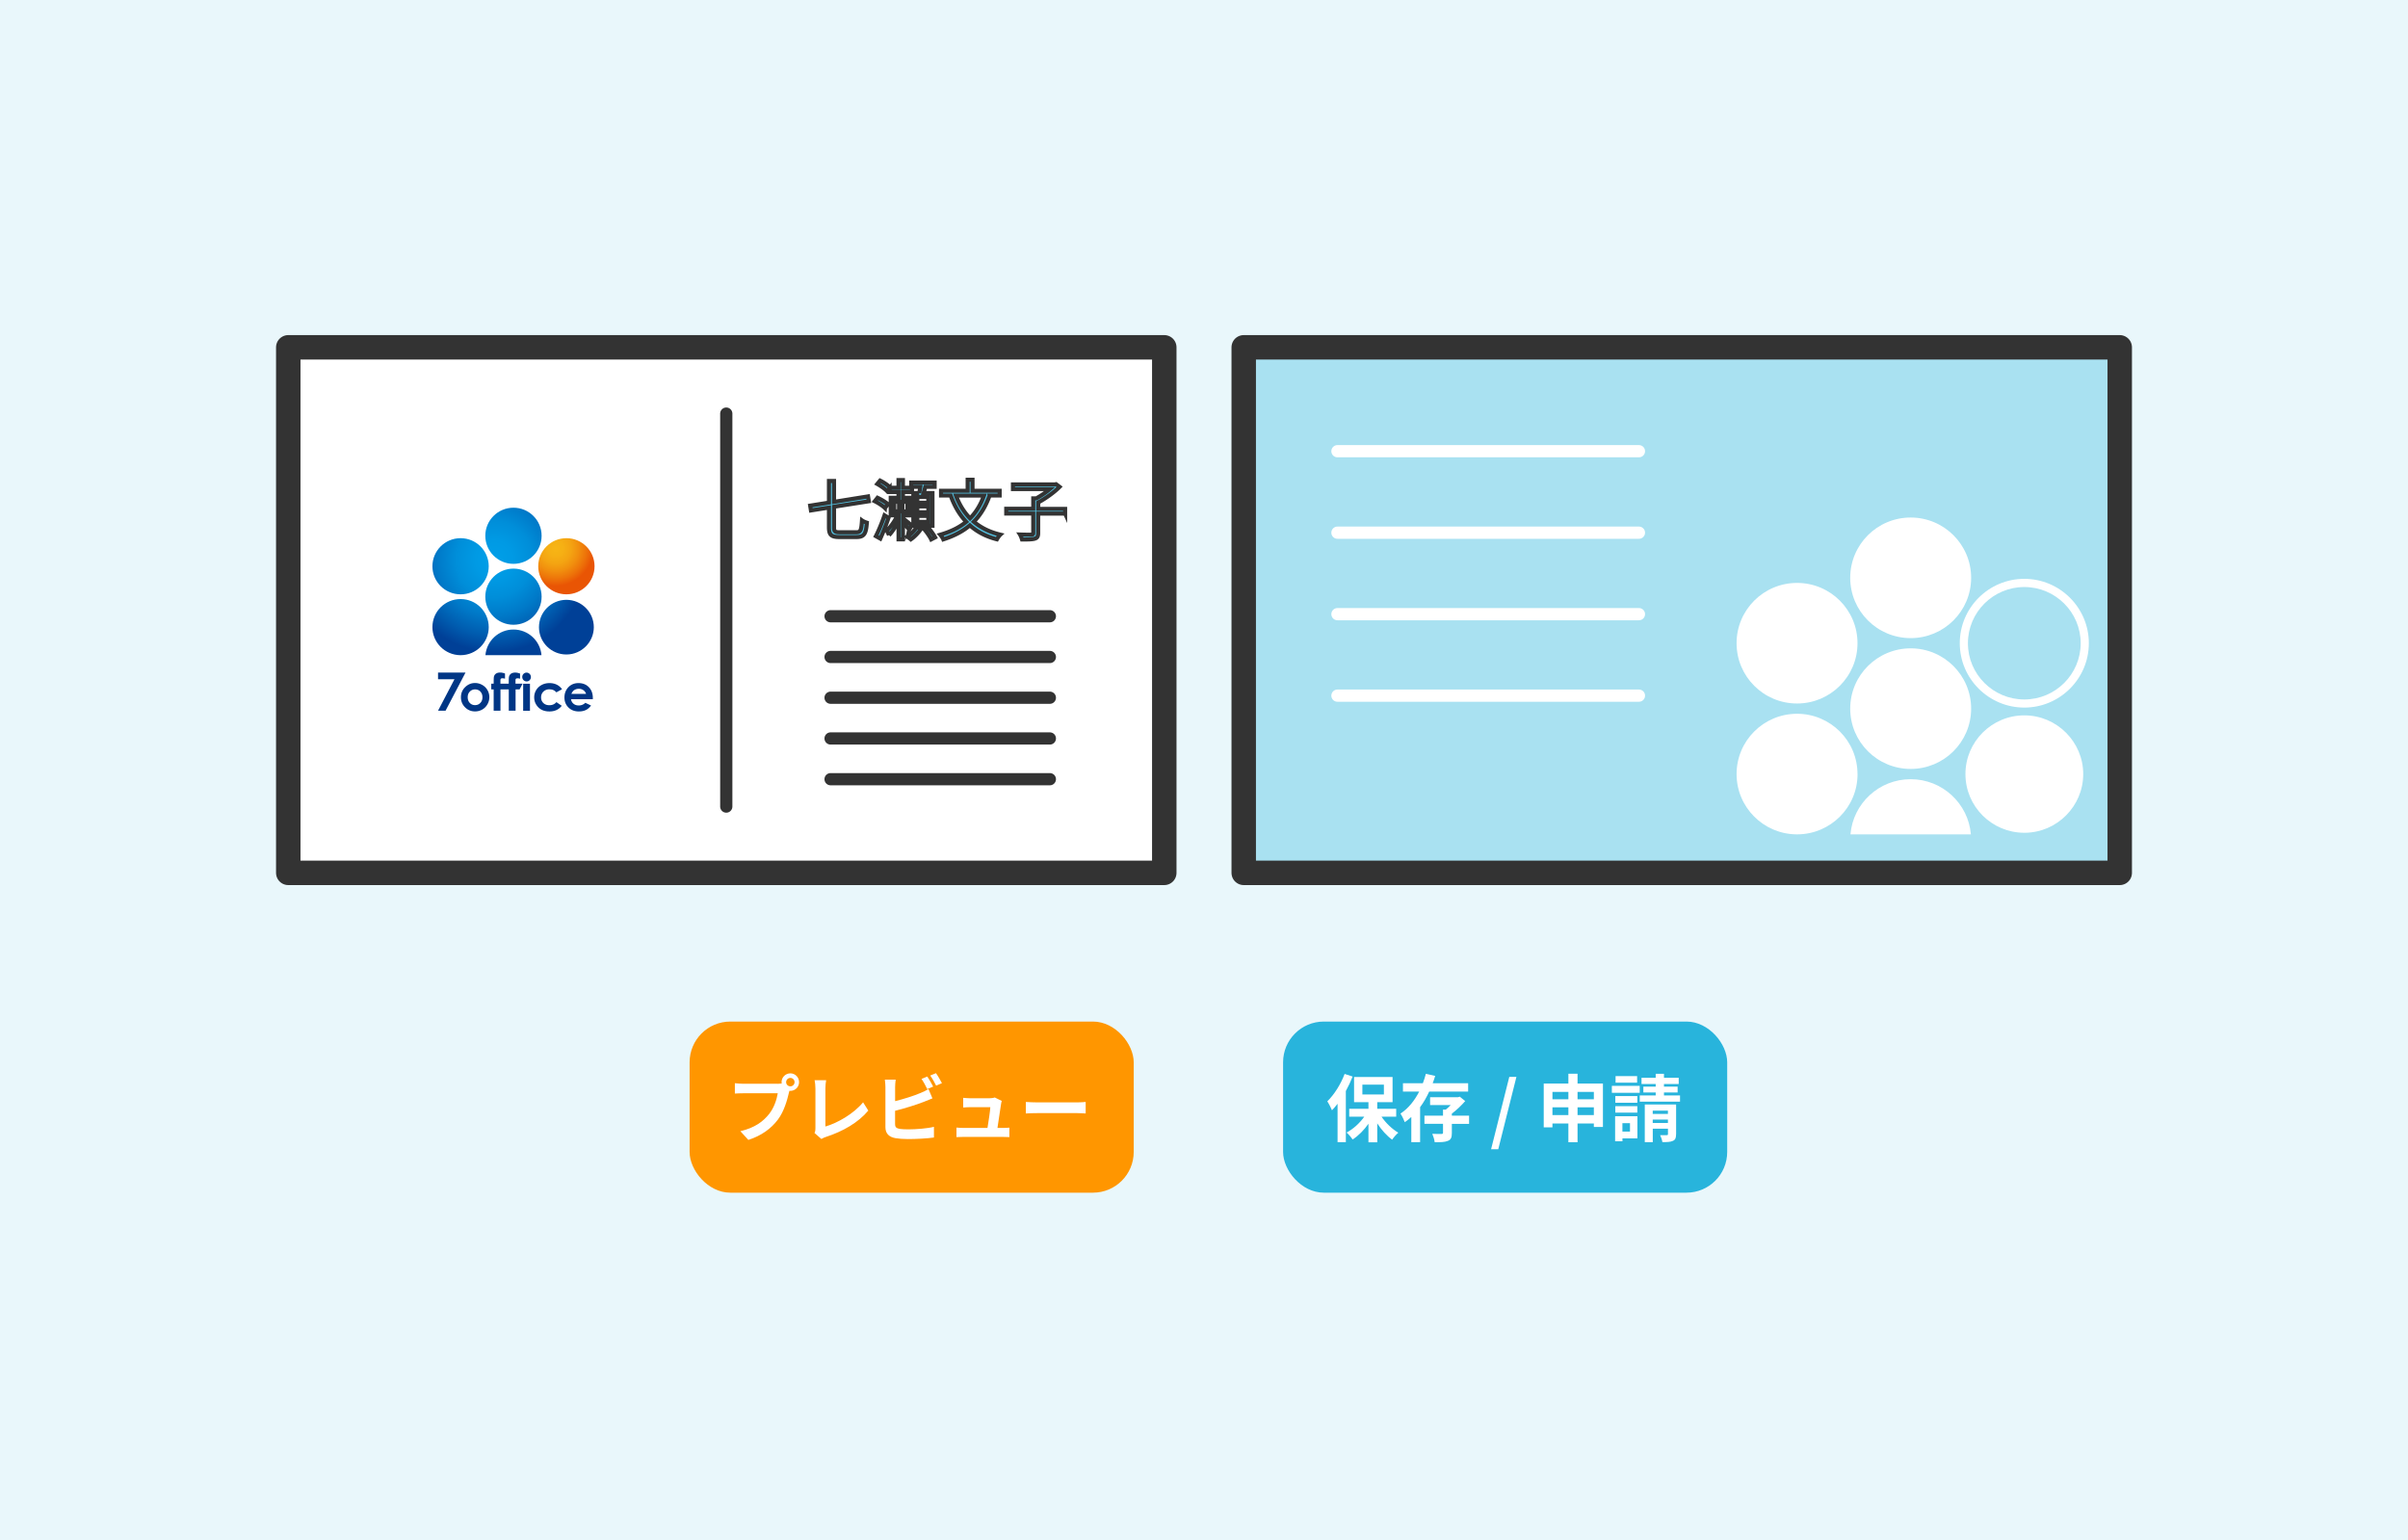 <svg xmlns="http://www.w3.org/2000/svg" xmlns:xlink="http://www.w3.org/1999/xlink" id="b" data-name="レイヤー 2" viewBox="0 0 591 378"><defs><radialGradient id="d" cx="-205.93" cy="-264.69" r="11.33" data-name="名称未設定グラデーション 18" fx="-205.93" fy="-264.69" gradientTransform="matrix(.91 0 0 .91 323.75 375.43)" gradientUnits="userSpaceOnUse"><stop offset="0" stop-color="#f7b515"/><stop offset=".18" stop-color="#f6b014"/><stop offset=".37" stop-color="#f4a412"/><stop offset=".55" stop-color="#f18f0e"/><stop offset=".74" stop-color="#ed7209"/><stop offset=".9" stop-color="#e95504"/></radialGradient><radialGradient id="e" cx="-222.54" cy="-261.73" r="27.91" data-name="名称未設定グラデーション 9" fx="-222.54" fy="-261.73" gradientTransform="matrix(.91 0 0 .91 323.75 375.43)" gradientUnits="userSpaceOnUse"><stop offset="0" stop-color="#009fe8"/><stop offset=".18" stop-color="#009ae4"/><stop offset=".37" stop-color="#008ed9"/><stop offset=".55" stop-color="#0079c8"/><stop offset=".74" stop-color="#005caf"/><stop offset=".9" stop-color="#004097"/></radialGradient><radialGradient xlink:href="#e" id="f" cx="-222.54" r="27.91" data-name="名称未設定グラデーション 9" fx="-222.54"/><radialGradient xlink:href="#e" id="g" cx="-222.54" r="27.91" data-name="名称未設定グラデーション 9" fx="-222.54"/><radialGradient xlink:href="#e" id="h" cx="-231.28" cy="-236.24" r=".03" data-name="名称未設定グラデーション 9" fx="-231.28" fy="-236.24"/><radialGradient xlink:href="#e" id="i" cx="-222.54" cy="-261.73" r="27.91" data-name="名称未設定グラデーション 9" fx="-222.54" fy="-261.73"/><radialGradient xlink:href="#e" id="j" cx="-202.79" cy="-236.24" r=".03" data-name="名称未設定グラデーション 9" fx="-202.79" fy="-236.24"/><radialGradient xlink:href="#e" id="k" cx="-222.54" cy="-261.73" r="27.91" data-name="名称未設定グラデーション 9" fx="-222.54" fy="-261.73"/><radialGradient xlink:href="#e" id="l" cx="-222.54" r="27.91" data-name="名称未設定グラデーション 9" fx="-222.54"/><style>.ad{fill:#fff}</style></defs><g id="c" data-name="text"><path d="M0 0h591v378H0z" style="fill:#e9f7fb"/><path d="M70.75 85.25h215v129h-215z" style="stroke-linecap:round;stroke-linejoin:round;stroke:#333;fill:#fff;stroke-width:6px"/><path d="M128.4 167.83h1.67v6.63h-1.67zm.84-2.73c-.29 0-.54.1-.75.31s-.31.46-.31.75.1.56.31.78c.21.21.46.32.76.32s.54-.1.74-.31.31-.46.31-.76-.1-.56-.31-.77a1.03 1.03 0 0 0-.75-.32m5.64 4.11c.34 0 .64.05.9.16s.51.29.77.57l1.39-.76c-.33-.48-.76-.86-1.29-1.12s-1.12-.39-1.78-.39c-.71 0-1.36.15-1.93.46-.58.31-1.03.73-1.35 1.27a3.4 3.4 0 0 0-.48 1.77c0 .93.33 1.73.99 2.42s1.58 1.04 2.75 1.04c1.3 0 2.3-.46 3.02-1.39l-1.31-.9c-.42.51-1 .76-1.74.76-.6 0-1.09-.18-1.46-.54s-.56-.82-.56-1.38.19-1.05.58-1.43c.39-.37.89-.56 1.51-.56Zm10.62 2.41h-5.36c.08.47.28.85.62 1.12.34.28.76.42 1.29.42.62 0 1.16-.22 1.61-.65l1.4.66c-.35.5-.77.86-1.26 1.1q-.735.36-1.74.36c-1.04 0-1.89-.33-2.55-.98-.66-.66-.98-1.48-.98-2.46s.33-1.85.98-2.52 1.47-1 2.46-1c1.05 0 1.9.33 2.55 1s.98 1.55.98 2.65v.32Zm-1.66-1.3c-.11-.37-.33-.67-.65-.9s-.7-.35-1.13-.35c-.46 0-.87.13-1.22.39-.22.16-.42.45-.61.86h3.62Zm-29.57-1.76c-.76.69-1.14 1.55-1.14 2.59 0 .97.34 1.79 1.01 2.46.67.68 1.49 1.01 2.44 1.01a3.5 3.5 0 0 0 1.78-.46c.54-.31.96-.73 1.27-1.28.31-.54.47-1.13.47-1.75s-.15-1.2-.46-1.74a3.35 3.35 0 0 0-1.29-1.27c-.55-.31-1.14-.47-1.77-.47-.87 0-1.63.3-2.3.9Zm3.63 1.2c.34.36.51.82.51 1.39s-.17 1.03-.52 1.39-.78.54-1.3.54-.95-.18-1.29-.54-.51-.82-.51-1.4.17-1.02.52-1.38c.34-.36.78-.54 1.29-.54s.97.18 1.31.53Zm8.62-1.93V167c0-.19.04-.32.1-.38.09-.08.23-.12.43-.12.15 0 .35.03.59.1v-1.27q-.66-.24-1.17-.24c-.48 0-.85.11-1.11.32s-.42.5-.46.87c-.02.16-.04.67-.04 1.54h-2.04v-.83c0-.19.04-.32.1-.38.09-.08.23-.12.43-.12.15 0 .35.03.59.1v-1.27q-.66-.24-1.17-.24c-.48 0-.85.11-1.11.32s-.42.5-.46.87c-.02.16-.04.67-.04 1.54h-.59v1.41h.59v5.22h1.67v-5.22h2.04v5.22h1.67v-5.22h.98l.74-1.41h-1.72Zm-12.25-2.75h-6.76v1.65h4.03l-4.03 7.72h1.84l4.91-9.38Z" style="fill:#003685"/><ellipse cx="139.01" cy="138.99" rx="6.91" ry="6.89" style="fill:url(#d)"/><ellipse cx="113.04" cy="138.99" rx="6.91" ry="6.89" style="fill:url(#e)"/><ellipse cx="126.02" cy="131.51" rx="6.91" ry="6.89" style="fill:url(#f)"/><ellipse cx="126.02" cy="146.46" rx="6.91" ry="6.89" style="fill:url(#g)"/><path d="M113.04 160.82h.04-.08z" style="fill:url(#h)"/><path d="M119.95 153.93c0-3.8-3.09-6.89-6.91-6.89s-6.91 3.08-6.91 6.89c0 3.79 3.07 6.86 6.87 6.89h.08c3.8-.02 6.87-3.1 6.87-6.89" style="fill:url(#i)"/><path d="M139.04 160.82h-.08z" style="fill:url(#j)"/><path d="M126.02 154.52c-3.62 0-6.58 2.77-6.88 6.3h13.76c-.3-3.53-3.26-6.3-6.88-6.3" style="fill:url(#k)"/><path d="M139.01 147.23c-3.71 0-6.73 3.01-6.73 6.71s3 6.69 6.69 6.71h.08c3.69-.02 6.69-3.03 6.69-6.71s-3.02-6.71-6.73-6.71" style="fill:url(#l)"/><rect width="109" height="42" x="169.25" y="250.75" rx="10" ry="10" style="fill:#ff9600"/><path d="M190.83 266.03c.25 0 .63-.02 1.03-.07-.02-.11-.04-.22-.04-.34 0-1.19.97-2.16 2.16-2.16s2.14.97 2.14 2.16-.97 2.14-2.14 2.14c-.07 0-.16 0-.23-.02l-.14.54c-.41 1.76-1.19 4.56-2.7 6.55-1.62 2.16-4.02 3.94-7.24 4.97l-1.96-2.14c3.58-.85 5.6-2.39 7.06-4.23 1.19-1.49 1.87-3.53 2.12-5.08h-8.39c-.83 0-1.67.04-2.14.07v-2.54c.52.07 1.55.14 2.14.14h8.34Zm4.18-.41c0-.58-.47-1.04-1.03-1.04s-1.04.47-1.04 1.04.47 1.03 1.04 1.03 1.03-.47 1.03-1.03m4.89 12.48c.22-.45.23-.76.23-1.17v-9.76c0-.68-.09-1.53-.2-2.03h2.83c-.11.68-.18 1.33-.18 2.03v9.34c2.93-.83 6.95-3.13 9.25-5.94l1.28 2.03c-2.47 2.95-6.21 5.1-10.44 6.48-.25.09-.65.22-1.08.49l-1.69-1.48Zm19.79-2.13c0 .77.36.97 1.17 1.13.54.07 1.28.11 2.09.11 1.87 0 4.79-.23 6.27-.63v2.63c-1.69.25-4.43.38-6.41.38-1.17 0-2.25-.09-3.03-.22-1.57-.27-2.47-1.13-2.47-2.68v-9.81c0-.4-.05-1.31-.14-1.87h2.66c-.09.56-.14 1.37-.14 1.87v3.4c2.12-.52 4.63-1.31 6.23-2 .65-.25 1.26-.54 1.96-.97l.97 2.29c-.7.29-1.51.63-2.11.85-1.82.72-4.72 1.62-7.06 2.2v3.33Zm7.88-8.66c-.36-.74-.92-1.8-1.4-2.48l1.42-.59c.45.67 1.1 1.8 1.44 2.47l-1.46.61Zm2.15-3.89c.49.67 1.13 1.82 1.46 2.45l-1.42.61c-.38-.76-.95-1.8-1.46-2.48zm16.25 13.44c.47 0 1.3-.02 1.76-.07v2.32c-.36-.02-1.24-.05-1.71-.05h-9.49c-.65 0-1.1.02-1.78.05v-2.34c.49.05 1.15.09 1.78.09h5.83c.25-1.53.65-4.09.7-5.1h-4.86c-.58 0-1.28.05-1.8.09v-2.38c.47.05 1.3.11 1.78.11h4.61c.38 0 1.12-.07 1.35-.2l1.73.85c-.09.23-.14.58-.18.76-.14 1.06-.61 4.16-.88 5.87h1.15Zm5.81-6.38c.65.05 1.96.11 2.9.11h9.67c.83 0 1.64-.07 2.11-.11v2.83c-.43-.02-1.35-.09-2.11-.09h-9.67c-1.03 0-2.23.04-2.9.09z" class="ad"/><rect width="109" height="42" x="314.91" y="250.75" rx="10" ry="10" style="fill:#28b4dc"/><path d="M331.98 264.25c-.47 1.17-1.03 2.39-1.67 3.55v12.55h-2.03v-9.42c-.45.58-.9 1.12-1.37 1.6-.2-.52-.79-1.67-1.15-2.2 1.67-1.62 3.31-4.18 4.25-6.73l1.98.65Zm7.09 9.85c1.06 1.57 2.61 3.04 4.12 3.93-.49.41-1.17 1.17-1.51 1.71-1.31-.94-2.63-2.4-3.66-4v4.65h-2.16v-4.56c-1.1 1.58-2.47 2.95-3.89 3.87-.32-.52-.99-1.3-1.48-1.71 1.62-.85 3.22-2.3 4.34-3.89h-3.69v-1.94h4.72v-1.62h-3.53v-6.18h9.45v6.18h-3.76v1.62h4.65v1.94zm-4.7-5.45h5.28v-2.41h-5.28zm16.4-.71c-.63 1.35-1.35 2.65-2.23 3.82v8.59h-2.16v-6.18c-.5.47-1.03.88-1.6 1.28-.22-.59-.7-1.57-1.06-2.11 1.96-1.28 3.49-3.24 4.59-5.4h-3.98v-2.05h4.88c.31-.77.54-1.57.74-2.32l2.29.52c-.18.59-.38 1.21-.61 1.8h8.7v2.05h-9.54Zm9.79 7.92h-4.23v2.23c0 1.08-.2 1.64-.97 1.94-.74.32-1.8.34-3.24.34-.07-.63-.34-1.48-.59-2.07.9.05 1.96.05 2.25.04s.38-.07.38-.31v-2.18h-4.56v-2h4.56v-1.48h.67c.41-.32.83-.72 1.22-1.12h-5.06v-1.93h6.84l.45-.13 1.33 1.08c-.9 1.03-2.11 2.2-3.28 3.08v.49h4.23v2Zm9.86-11.54h1.76l-4.46 17.77h-1.76l4.47-17.77Zm22.99 1.64v10.66h-2.23v-.86h-4v4.61h-2.25v-4.61h-3.91v.95h-2.14v-10.75h6.05v-2.41h2.25v2.41zm-12.39 2.05v1.82h3.91v-1.82zm3.91 5.69v-1.91h-3.91v1.91zm2.25-5.69v1.82h4v-1.82zm4 5.69v-1.91h-4v1.91zm11.26-5.47h-6.84v-1.69h6.84zm-.57 11.2h-3.67v.7h-1.8v-6.14h5.47zm-.02-8.75h-5.4v-1.64h5.4zm-5.4.83h5.4v1.6h-5.4zm5.35-5.76h-5.29v-1.62h5.29zm-3.61 9.94v2.07h1.86v-2.07zm14.14-6.81v1.53h-9.88v-1.53h3.91v-.72h-3.03v-1.44h3.03v-.65h-3.48v-1.53h3.48v-.97h2.03v.97h3.62v1.53h-3.62v.65h3.35v1.44h-3.35v.72zm-.97 9.51c0 .9-.16 1.37-.77 1.64-.59.29-1.44.31-2.59.31-.07-.52-.32-1.24-.56-1.71.67.02 1.4.02 1.64 0 .23 0 .29-.07.29-.27v-1.31h-3.73v3.31h-1.96v-9.25h7.69v7.29Zm-5.73-5.78v.81h3.73v-.81zm3.73 3.04v-.85h-3.73v.85z" class="ad"/><path d="M210.18 130.65c1.06 0 1.22-.54 1.38-2.91.3.22.87.46 1.2.56-.21 2.62-.59 3.52-2.55 3.52h-4.19c-1.97 0-2.57-.5-2.57-2.38v-4.85l-4.42.7-.19-1.18 4.61-.74v-5.31h1.25v5.12l8.35-1.34.19 1.2-8.54 1.34v5.07c0 .98.22 1.2 1.36 1.2h4.11Zm7.02-5.94c-.5-.51-1.59-1.23-2.5-1.68l.67-.85c.9.42 2.01 1.06 2.54 1.58l-.71.94Zm.87 2.39c-.56 1.66-1.35 3.63-2.01 5.11l-1.09-.61c.63-1.23 1.51-3.31 2.12-5.11zm5.07 2.89c-.29-.37-.96-1.1-1.53-1.7v4.1h-1.08v-4.58c-.66 1.38-1.52 2.72-2.34 3.54a8.4 8.4 0 0 0-.56-1.12c.93-.83 2.01-2.34 2.63-3.73h-1.65v-4.32h1.91v-1.41h-2.18v-.96l-.61.74c-.5-.53-1.56-1.28-2.42-1.76l.69-.83c.88.43 1.93 1.14 2.47 1.7l-.05.06h2.1v-1.89h1.09v1.89h2.23v1.06h-2.23v1.41h2.02v4.32h-2.02v.72c.59.45 1.85 1.47 2.14 1.76l-.61 1.01Zm-3.66-4.48h1.17v-2.34h-1.17zm3.24-2.33h-1.22v2.34h1.22zm3.33 6.65c-.61.9-1.64 1.97-2.5 2.56-.21-.19-.63-.48-.9-.66.92-.58 1.88-1.6 2.36-2.4zm-.44-8.81c.1-.46.19-1.02.26-1.52h-2.23v-1.06h5.75v1.06h-2.28c-.14.51-.29 1.06-.43 1.52h2.18v8.04h-4.7v-8.04h1.46Zm2.23.96h-2.7v1.42h2.7zm0 2.32h-2.7v1.44h2.7zm0 2.33h-2.7v1.46h2.7zm-.19 2.71c.71.77 1.49 1.86 1.86 2.56l-.96.5c-.34-.72-1.12-1.82-1.81-2.62l.92-.43Zm15.23-7.7c-.95 2.62-2.22 4.74-3.88 6.42 1.75 1.47 3.92 2.56 6.52 3.17-.29.27-.67.82-.85 1.15-2.68-.69-4.86-1.84-6.63-3.43-1.77 1.5-3.93 2.61-6.52 3.44-.11-.29-.5-.86-.75-1.14 2.55-.74 4.66-1.76 6.37-3.17-1.65-1.74-2.91-3.91-3.82-6.45h-2.36v-1.17h6.53v-2.71h1.2v2.71h6.66v1.17h-2.47Zm-8.25 0c.79 2.15 1.93 4.03 3.45 5.59 1.48-1.49 2.6-3.33 3.42-5.59zm26.78 4.42h-6.61v4.79c0 .8-.21 1.17-.8 1.36s-1.64.22-3.16.21c-.1-.34-.3-.88-.51-1.22 1.28.05 2.47.05 2.81.03.35-.02.45-.1.45-.38v-4.79h-6.63v-1.18h6.63v-2.56h.75c1.14-.62 2.38-1.47 3.31-2.27h-9.04v-1.15h10.29l.29-.06.87.66c-1.36 1.38-3.47 2.87-5.25 3.83v1.57h6.61v1.18Z" style="stroke:#333;fill:#53c3e3;stroke-miterlimit:10"/><path d="M178.25 101.52v96.46" style="fill:none;stroke-width:3px;stroke-linecap:round;stroke-linejoin:round;stroke:#333"/><path d="M203.85 191.26h53.82m-53.82-10h53.82m-53.82-10h53.82m-53.82-10h53.82m-53.82-10h53.82" style="stroke-width:3px;stroke-linecap:round;stroke-linejoin:round;stroke:#333;fill:#fff"/><path d="M305.25 85.25h215v129h-215z" style="stroke-linecap:round;stroke-linejoin:round;stroke:#333;stroke-width:6px;fill:#a9e1f1"/><path d="M496.83 173.68c-8.73 0-15.84-7.09-15.84-15.8s7.11-15.8 15.84-15.8 15.84 7.09 15.84 15.8-7.11 15.8-15.84 15.8m0-29.59c-7.63 0-13.84 6.19-13.84 13.8s6.21 13.8 13.84 13.8 13.84-6.19 13.84-13.8-6.21-13.8-13.84-13.8" class="ad"/><ellipse cx="441.05" cy="157.88" class="ad" rx="14.84" ry="14.8"/><ellipse cx="468.94" cy="141.83" class="ad" rx="14.84" ry="14.8"/><ellipse cx="468.94" cy="173.94" class="ad" rx="14.84" ry="14.8"/><path d="M441.05 204.8h.08-.17.08Zm14.84-14.8c0-8.17-6.64-14.8-14.84-14.8s-14.84 6.63-14.84 14.8c0 8.14 6.6 14.75 14.76 14.8h.17c8.16-.05 14.76-6.65 14.76-14.8Zm41.03 14.8h-.17.16Zm-27.98-13.54c-7.77 0-14.14 5.95-14.78 13.54h29.56c-.64-7.58-7.01-13.54-14.78-13.54m27.89-15.67c-7.97 0-14.45 6.46-14.45 14.41s6.45 14.36 14.37 14.41h.17c7.92-.04 14.37-6.51 14.37-14.41s-6.48-14.41-14.45-14.41Z" class="ad"/><path d="M328.25 170.75h74m-74-20h74m-74-20h74m-74-20h74" style="fill:none;stroke-width:3px;stroke-linecap:round;stroke-linejoin:round;stroke:#fff"/></g></svg>